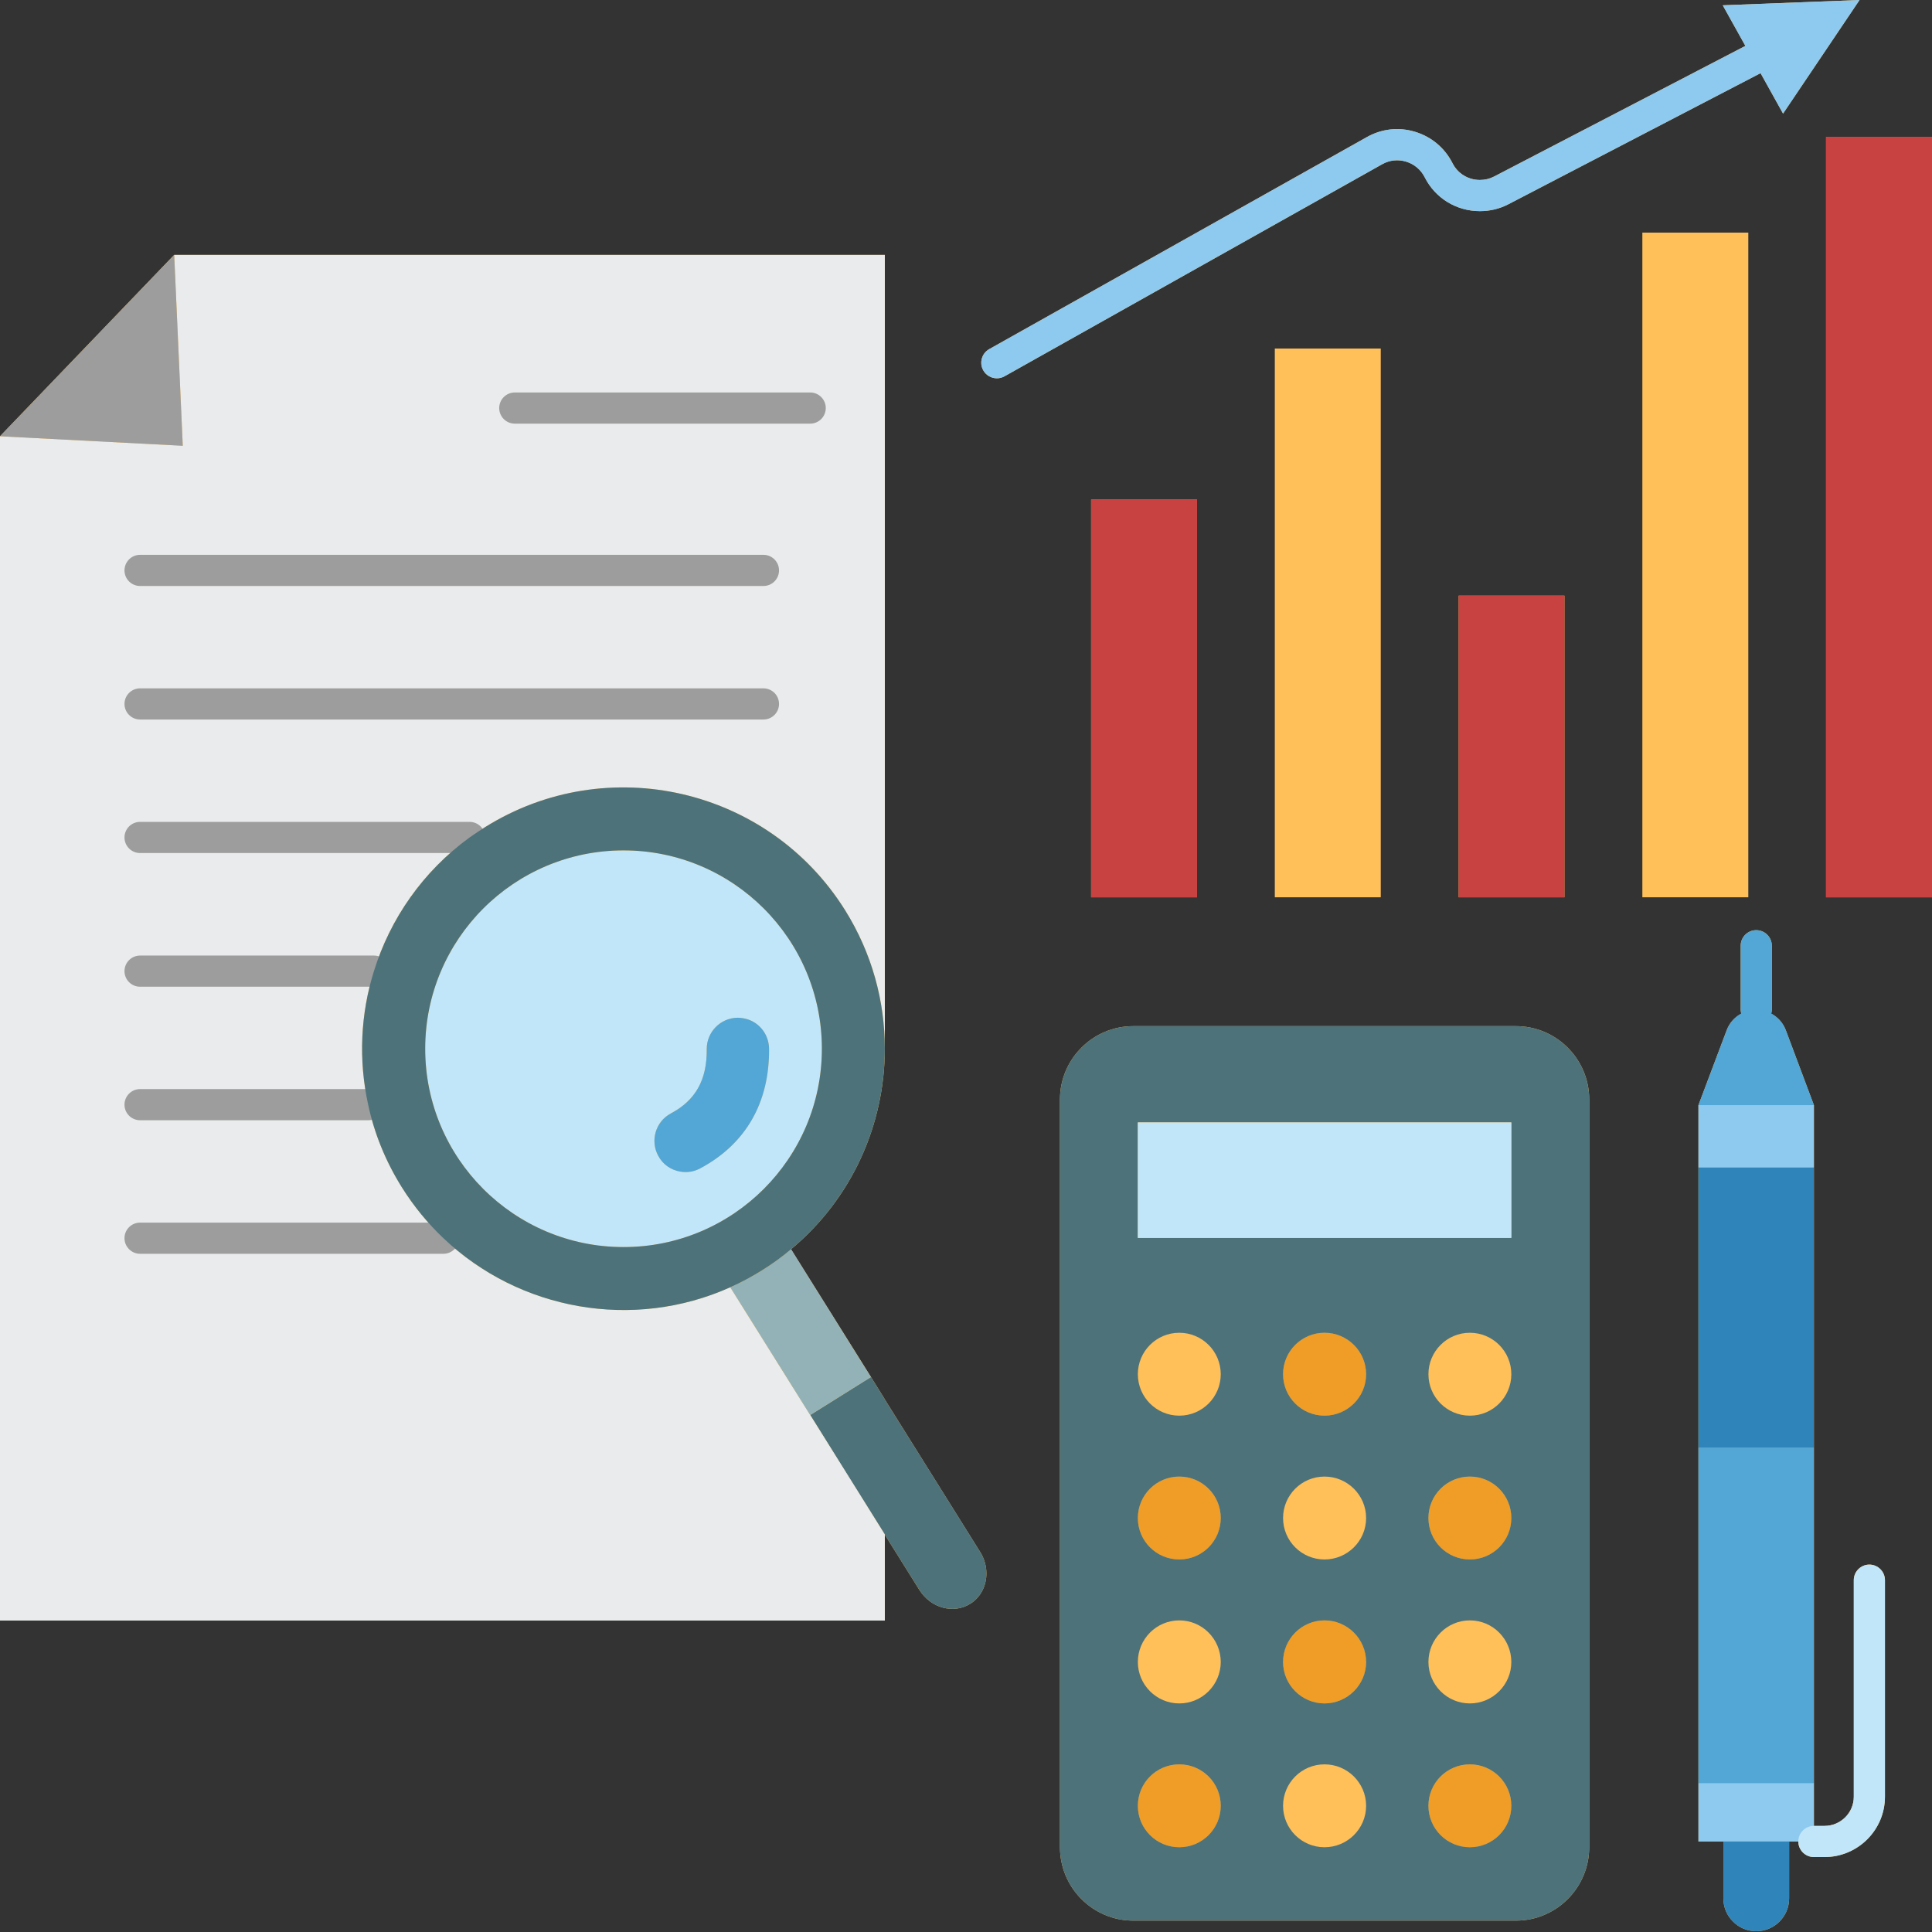 <?xml version="1.0" encoding="UTF-8"?><svg xmlns="http://www.w3.org/2000/svg" xmlns:xlink="http://www.w3.org/1999/xlink" height="124.0" preserveAspectRatio="xMidYMid meet" version="1.0" viewBox="0.0 0.0 124.0 124.0" width="124.0" zoomAndPan="magnify"><rect x="0.0" y="0.0" width="124.0" height="124.0" fill="#333333" stroke="none"/><g><g><g><g fill="#ffc05a"><path d="M117.2 8.78H124V57.59H117.2z" fill="inherit"/><path d="M105.41 14.93H112.21V57.59H105.41z" fill="inherit"/><path d="M97.29,65.86H72.74c-2.6,0-4.71,2.11-4.71,4.71v47.98c0,2.61,2.11,4.72,4.71,4.72h24.55 c2.6,0,4.71-2.11,4.71-4.72V70.57C102,67.97,99.89,65.86,97.29,65.86z" fill="inherit"/><path d="M93.62 38.23H100.41V57.59H93.62z" fill="inherit"/><path d="M81.82 22.37H88.62V57.59H81.82z" fill="inherit"/><path d="M70.03 32.07H76.83V57.59H70.03z" fill="inherit"/><path d="M56.79,89.82v-0.01l-0.89-1.43l-5.13-8.2c3.91-3.25,6.02-8.01,6.02-12.88V16.36H11.18L0,28v76.01 h56.79V98.5l2.22,3.55c0.73,1.16,2.19,1.56,3.27,0.88c0.67-0.42,1.03-1.16,1.03-1.94c0-0.47-0.13-0.95-0.4-1.38L56.79,89.82z" fill="inherit"/><path d="M119.98,100.42c-0.552,0-1,0.448-1,1v13.9c0,1.031-0.843,1.87-1.88,1.87h-0.68v-2.74V92.92v-18 v-3.99l-1.8-4.8c-0.191-0.509-0.543-0.853-0.951-1.068c0.022-0.083,0.051-0.163,0.051-0.252V60.7c0-0.552-0.448-1-1-1 s-1,0.448-1,1v4.11c0,0.089,0.029,0.17,0.051,0.252c-0.408,0.215-0.76,0.559-0.951,1.068l-1.81,4.8v3.99v18v21.53v3.74h1.6v3.65 c0,0.58,0.23,1.11,0.62,1.49c0.38,0.39,0.91,0.62,1.49,0.62c1.16,0,2.11-0.94,2.11-2.11v-3.65h0.59c0,0.552,0.448,1,1,1h0.68 c2.139,0,3.88-1.736,3.88-3.87v-13.9C120.98,100.868,120.532,100.42,119.98,100.42z" fill="inherit"/><path d="M90.241,10.373c0.524,0.158,0.95,0.514,1.195,0.995c0.673,1.346,2.031,2.183,3.544,2.183 c0.654,0,1.271-0.149,1.832-0.442l16.16-8.4c0.009-0.005,0.014-0.013,0.022-0.018l1.447,2.601L119.35,0l-8.78,0.34l1.453,2.606 l-16.136,8.388c-0.274,0.143-0.579,0.216-0.907,0.216c-0.75,0-1.423-0.413-1.759-1.084c-0.499-0.979-1.353-1.691-2.403-2.008 c-1.045-0.315-2.141-0.193-3.087,0.34l-24.24,13.61c-0.481,0.271-0.653,0.88-0.382,1.362c0.184,0.327,0.523,0.51,0.873,0.51 c0.166,0,0.334-0.041,0.489-0.128l24.242-13.611C89.18,10.276,89.722,10.216,90.241,10.373z" fill="inherit"/></g><g><path d="M85.01,85.54c1.47,0,2.67,1.19,2.67,2.66c0,1.47-1.2,2.66-2.67,2.66s-2.66-1.19-2.66-2.66 C82.35,86.73,83.54,85.54,85.01,85.54z" fill="#ef9d26"/></g><g><circle cx="75.69" cy="97.43" fill="#ef9d26" r="2.66"/></g><g><circle cx="94.34" cy="97.43" fill="#ef9d26" r="2.66"/></g><g><path d="M85.01,104c1.47,0,2.67,1.2,2.67,2.67c0,1.46-1.2,2.66-2.67,2.66s-2.66-1.2-2.66-2.66 C82.35,105.2,83.54,104,85.01,104z" fill="#ef9d26"/></g><g><circle cx="75.69" cy="115.9" fill="#ef9d26" r="2.66"/></g><g><circle cx="94.34" cy="115.9" fill="#ef9d26" r="2.66"/></g><g><path d="M117.2 8.78H124V57.59H117.2z" fill="#c84242"/></g><g><path d="M119.35 0L114.44 7.29 112.51 3.82 110.57 0.34z" fill="#8ecaef"/></g><g><path d="M116.42 114.45L116.42 118.19 114.83 118.19 110.61 118.19 109.01 118.19 109.01 114.45z" fill="#8ecaef"/></g><g><path d="M109.01 92.92H116.42V114.45H109.01z" fill="#52a7d7"/></g><g><path d="M109.01 74.92H116.42V92.92H109.01z" fill="#2f84b9"/></g><g><path d="M109.01 70.93H116.42V74.92H109.01z" fill="#8ecaef"/></g><g><path d="M114.62,66.13l1.8,4.8h-7.41l1.81-4.8c0.33-0.88,1.12-1.32,1.9-1.32S114.29,65.25,114.62,66.13z" fill="#52a7d7"/></g><g><path d="M114.83,118.19v3.65c0,1.17-0.95,2.11-2.11,2.11c-0.58,0-1.11-0.23-1.49-0.62 c-0.39-0.38-0.62-0.91-0.62-1.49v-3.65H114.83z" fill="#2f84b9"/></g><g><path d="M102,70.57v47.98c0,2.61-2.11,4.72-4.71,4.72H72.74c-2.6,0-4.71-2.11-4.71-4.72V70.57 c0-2.6,2.11-4.71,4.71-4.71h24.55C99.89,65.86,102,67.97,102,70.57z M97,79.45v-7.41H73.03v7.41H97z M97,88.2 c0-1.47-1.19-2.66-2.66-2.66c-1.47,0-2.66,1.19-2.66,2.66c0,1.47,1.19,2.66,2.66,2.66C95.81,90.86,97,89.67,97,88.2z M97,97.43 c0-1.47-1.19-2.66-2.66-2.66c-1.47,0-2.66,1.19-2.66,2.66s1.19,2.66,2.66,2.66C95.81,100.09,97,98.9,97,97.43z M97,106.67 c0-1.47-1.19-2.67-2.66-2.67c-1.47,0-2.66,1.2-2.66,2.67c0,1.46,1.19,2.66,2.66,2.66C95.81,109.33,97,108.13,97,106.67z M97,115.9c0-1.47-1.19-2.66-2.66-2.66c-1.47,0-2.66,1.19-2.66,2.66s1.19,2.66,2.66,2.66C95.81,118.56,97,117.37,97,115.9z M87.68,88.2c0-1.47-1.2-2.66-2.67-2.66s-2.66,1.19-2.66,2.66c0,1.47,1.19,2.66,2.66,2.66S87.68,89.67,87.68,88.2z M87.68,97.43 c0-1.47-1.2-2.66-2.67-2.66s-2.66,1.19-2.66,2.66s1.19,2.66,2.66,2.66S87.68,98.9,87.68,97.43z M87.68,106.67 c0-1.47-1.2-2.67-2.67-2.67s-2.66,1.2-2.66,2.67c0,1.46,1.19,2.66,2.66,2.66S87.68,108.13,87.68,106.67z M87.68,115.9 c0-1.47-1.2-2.66-2.67-2.66s-2.66,1.19-2.66,2.66s1.19,2.66,2.66,2.66S87.68,117.37,87.68,115.9z M78.35,88.2 c0-1.47-1.19-2.66-2.66-2.66s-2.66,1.19-2.66,2.66c0,1.47,1.19,2.66,2.66,2.66S78.35,89.67,78.35,88.2z M78.35,97.43 c0-1.47-1.19-2.66-2.66-2.66s-2.66,1.19-2.66,2.66s1.19,2.66,2.66,2.66S78.35,98.9,78.35,97.43z M78.35,106.67 c0-1.47-1.19-2.67-2.66-2.67s-2.66,1.2-2.66,2.67c0,1.46,1.19,2.66,2.66,2.66S78.35,108.13,78.35,106.67z M78.35,115.9 c0-1.47-1.19-2.66-2.66-2.66s-2.66,1.19-2.66,2.66s1.19,2.66,2.66,2.66S78.35,117.37,78.35,115.9z" fill="#4d727a"/></g><g><path d="M93.62 38.23H100.41V57.59H93.62z" fill="#c84242"/></g><g><path d="M73.03 72.04H97V79.45H73.03z" fill="#c2e6f9"/></g><g><path d="M70.03 32.07H76.83V57.59H70.03z" fill="#c84242"/></g><g><path d="M62.91,99.61c0.27,0.43,0.4,0.91,0.4,1.38c0,0.78-0.36,1.52-1.03,1.94 c-1.08,0.68-2.54,0.28-3.27-0.88l-2.22-3.55v-0.01L52,90.82l3.9-2.44l0.89,1.43v0.01L62.91,99.61z" fill="#4d727a"/></g><g><path d="M28.46,79.47c4.87,4.63,12.17,5.95,18.41,3.15l5.13,8.2l4.79,7.67v0.01v5.51H0V28l11.73,0.61 l-0.55-12.25h45.61V67.3c0-3.04-0.82-6.11-2.55-8.88c-4.91-7.85-15.26-10.24-23.11-5.33c-0.34,0.21-0.67,0.44-0.99,0.66 c-3.01,2.19-5.1,5.23-6.14,8.58c-0.86,2.74-1,5.7-0.37,8.57c0.39,1.83,1.11,3.62,2.16,5.3C26.56,77.43,27.46,78.52,28.46,79.47z" fill="#eaebec"/></g><g><path d="M55.9,88.38L52,90.82l-5.13-8.2c0.7-0.31,1.38-0.68,2.04-1.09c0.66-0.41,1.28-0.86,1.86-1.35 L55.9,88.38z" fill="#93b2b8"/></g><g><path d="M40.02,54.58c7.03,0,12.73,5.7,12.73,12.73s-5.7,12.73-12.73,12.73s-12.73-5.7-12.73-12.73 S32.99,54.58,40.02,54.58z M44.94,74.99c2.92-1.56,4.45-4.21,4.42-7.68c-0.01-0.98-0.71-1.81-1.68-1.96 c-0.11-0.02-0.22-0.03-0.34-0.03c-1.1,0.01-1.99,0.92-1.98,2.02c0.02,1.97-0.72,3.28-2.3,4.12c-0.98,0.52-1.34,1.74-0.82,2.71 c0.29,0.56,0.82,0.93,1.44,1.03C44.12,75.27,44.55,75.2,44.94,74.99z" fill="#c2e6f9"/></g><g><path d="M49.36,67.31c0.03,3.47-1.5,6.12-4.42,7.68c-0.39,0.21-0.82,0.28-1.26,0.21 c-0.62-0.1-1.15-0.47-1.44-1.03c-0.52-0.97-0.16-2.19,0.82-2.71c1.58-0.84,2.32-2.15,2.3-4.12c-0.01-1.1,0.88-2.01,1.98-2.02 c0.12,0,0.23,0.01,0.34,0.03C48.65,65.5,49.35,66.33,49.36,67.31z" fill="#52a7d7"/></g><g><path d="M11.18 16.36L11.73 28.61 0 28z" fill="#9c9d9c"/></g></g><g><g><path d="M52,27.19H33.04c-0.552,0-1-0.448-1-1s0.448-1,1-1H52c0.552,0,1,0.448,1,1S52.552,27.19,52,27.19 z" fill="#9c9d9c"/></g><g><path d="M49,37.61H8.99c-0.552,0-1-0.448-1-1s0.448-1,1-1H49c0.552,0,1,0.448,1,1S49.552,37.61,49,37.61z" fill="#9c9d9c"/></g><g><path d="M49,46.18H8.99c-0.552,0-1-0.448-1-1s0.448-1,1-1H49c0.552,0,1,0.448,1,1S49.552,46.18,49,46.18z" fill="#9c9d9c"/></g><g><path d="M30.14,54.75H8.99c-0.552,0-1-0.448-1-1s0.448-1,1-1h21.15c0.552,0,1,0.448,1,1 S30.692,54.75,30.14,54.75z" fill="#9c9d9c"/></g><g><path d="M24,63.33H8.99c-0.552,0-1-0.448-1-1s0.448-1,1-1H24c0.552,0,1,0.448,1,1S24.552,63.33,24,63.33z" fill="#9c9d9c"/></g><g><path d="M23.63,71.9H8.99c-0.552,0-1-0.448-1-1s0.448-1,1-1h14.64c0.552,0,1,0.448,1,1 S24.182,71.9,23.63,71.9z" fill="#9c9d9c"/></g><g><path d="M28.46,80.47H8.99c-0.552,0-1-0.448-1-1s0.448-1,1-1h19.47c0.552,0,1,0.448,1,1 S29.012,80.47,28.46,80.47z" fill="#9c9d9c"/></g><g><path d="M112.72,65.81c-0.552,0-1-0.448-1-1V60.7c0-0.552,0.448-1,1-1s1,0.448,1,1v4.11 C113.72,65.362,113.272,65.81,112.72,65.81z" fill="#52a7d7"/></g><g><path d="M117.1,119.19h-0.68c-0.552,0-1-0.448-1-1s0.448-1,1-1h0.68c1.037,0,1.88-0.839,1.88-1.87v-13.9 c0-0.552,0.448-1,1-1s1,0.448,1,1v13.9C120.98,117.454,119.239,119.19,117.1,119.19z" fill="#c2e6f9"/></g><g><path d="M63.981,24.28c-0.35,0-0.689-0.184-0.873-0.51c-0.271-0.482-0.099-1.091,0.382-1.362l24.24-13.61 c0.946-0.534,2.042-0.656,3.087-0.34c1.051,0.316,1.904,1.029,2.403,2.008c0.336,0.672,1.009,1.084,1.759,1.084 c0.328,0,0.633-0.073,0.907-0.216l16.162-8.401c0.491-0.255,1.094-0.063,1.349,0.426c0.255,0.49,0.064,1.094-0.426,1.349 l-16.16,8.4C96.25,13.4,95.634,13.55,94.98,13.55c-1.513,0-2.871-0.836-3.544-2.183c-0.245-0.481-0.671-0.837-1.195-0.995 c-0.519-0.156-1.061-0.096-1.529,0.168L64.47,24.152C64.315,24.239,64.146,24.28,63.981,24.28z" fill="#8ecaef"/></g><g><path d="M54.24,58.42c1.73,2.77,2.55,5.84,2.55,8.88c0,4.87-2.11,9.63-6.02,12.88 c-0.58,0.49-1.2,0.94-1.86,1.35c-0.66,0.41-1.34,0.78-2.04,1.09c-6.24,2.8-13.54,1.48-18.41-3.15c-1-0.95-1.9-2.04-2.67-3.27 c-1.05-1.68-1.77-3.47-2.16-5.3C23,68.03,23.14,65.07,24,62.33c1.04-3.35,3.13-6.39,6.14-8.58c0.32-0.22,0.65-0.45,0.99-0.66 C38.98,48.18,49.33,50.57,54.24,58.42z M52.75,67.31c0-7.03-5.7-12.73-12.73-12.73s-12.73,5.7-12.73,12.73s5.7,12.73,12.73,12.73 S52.75,74.34,52.75,67.31z" fill="#4d727a"/></g></g></g></g></svg>